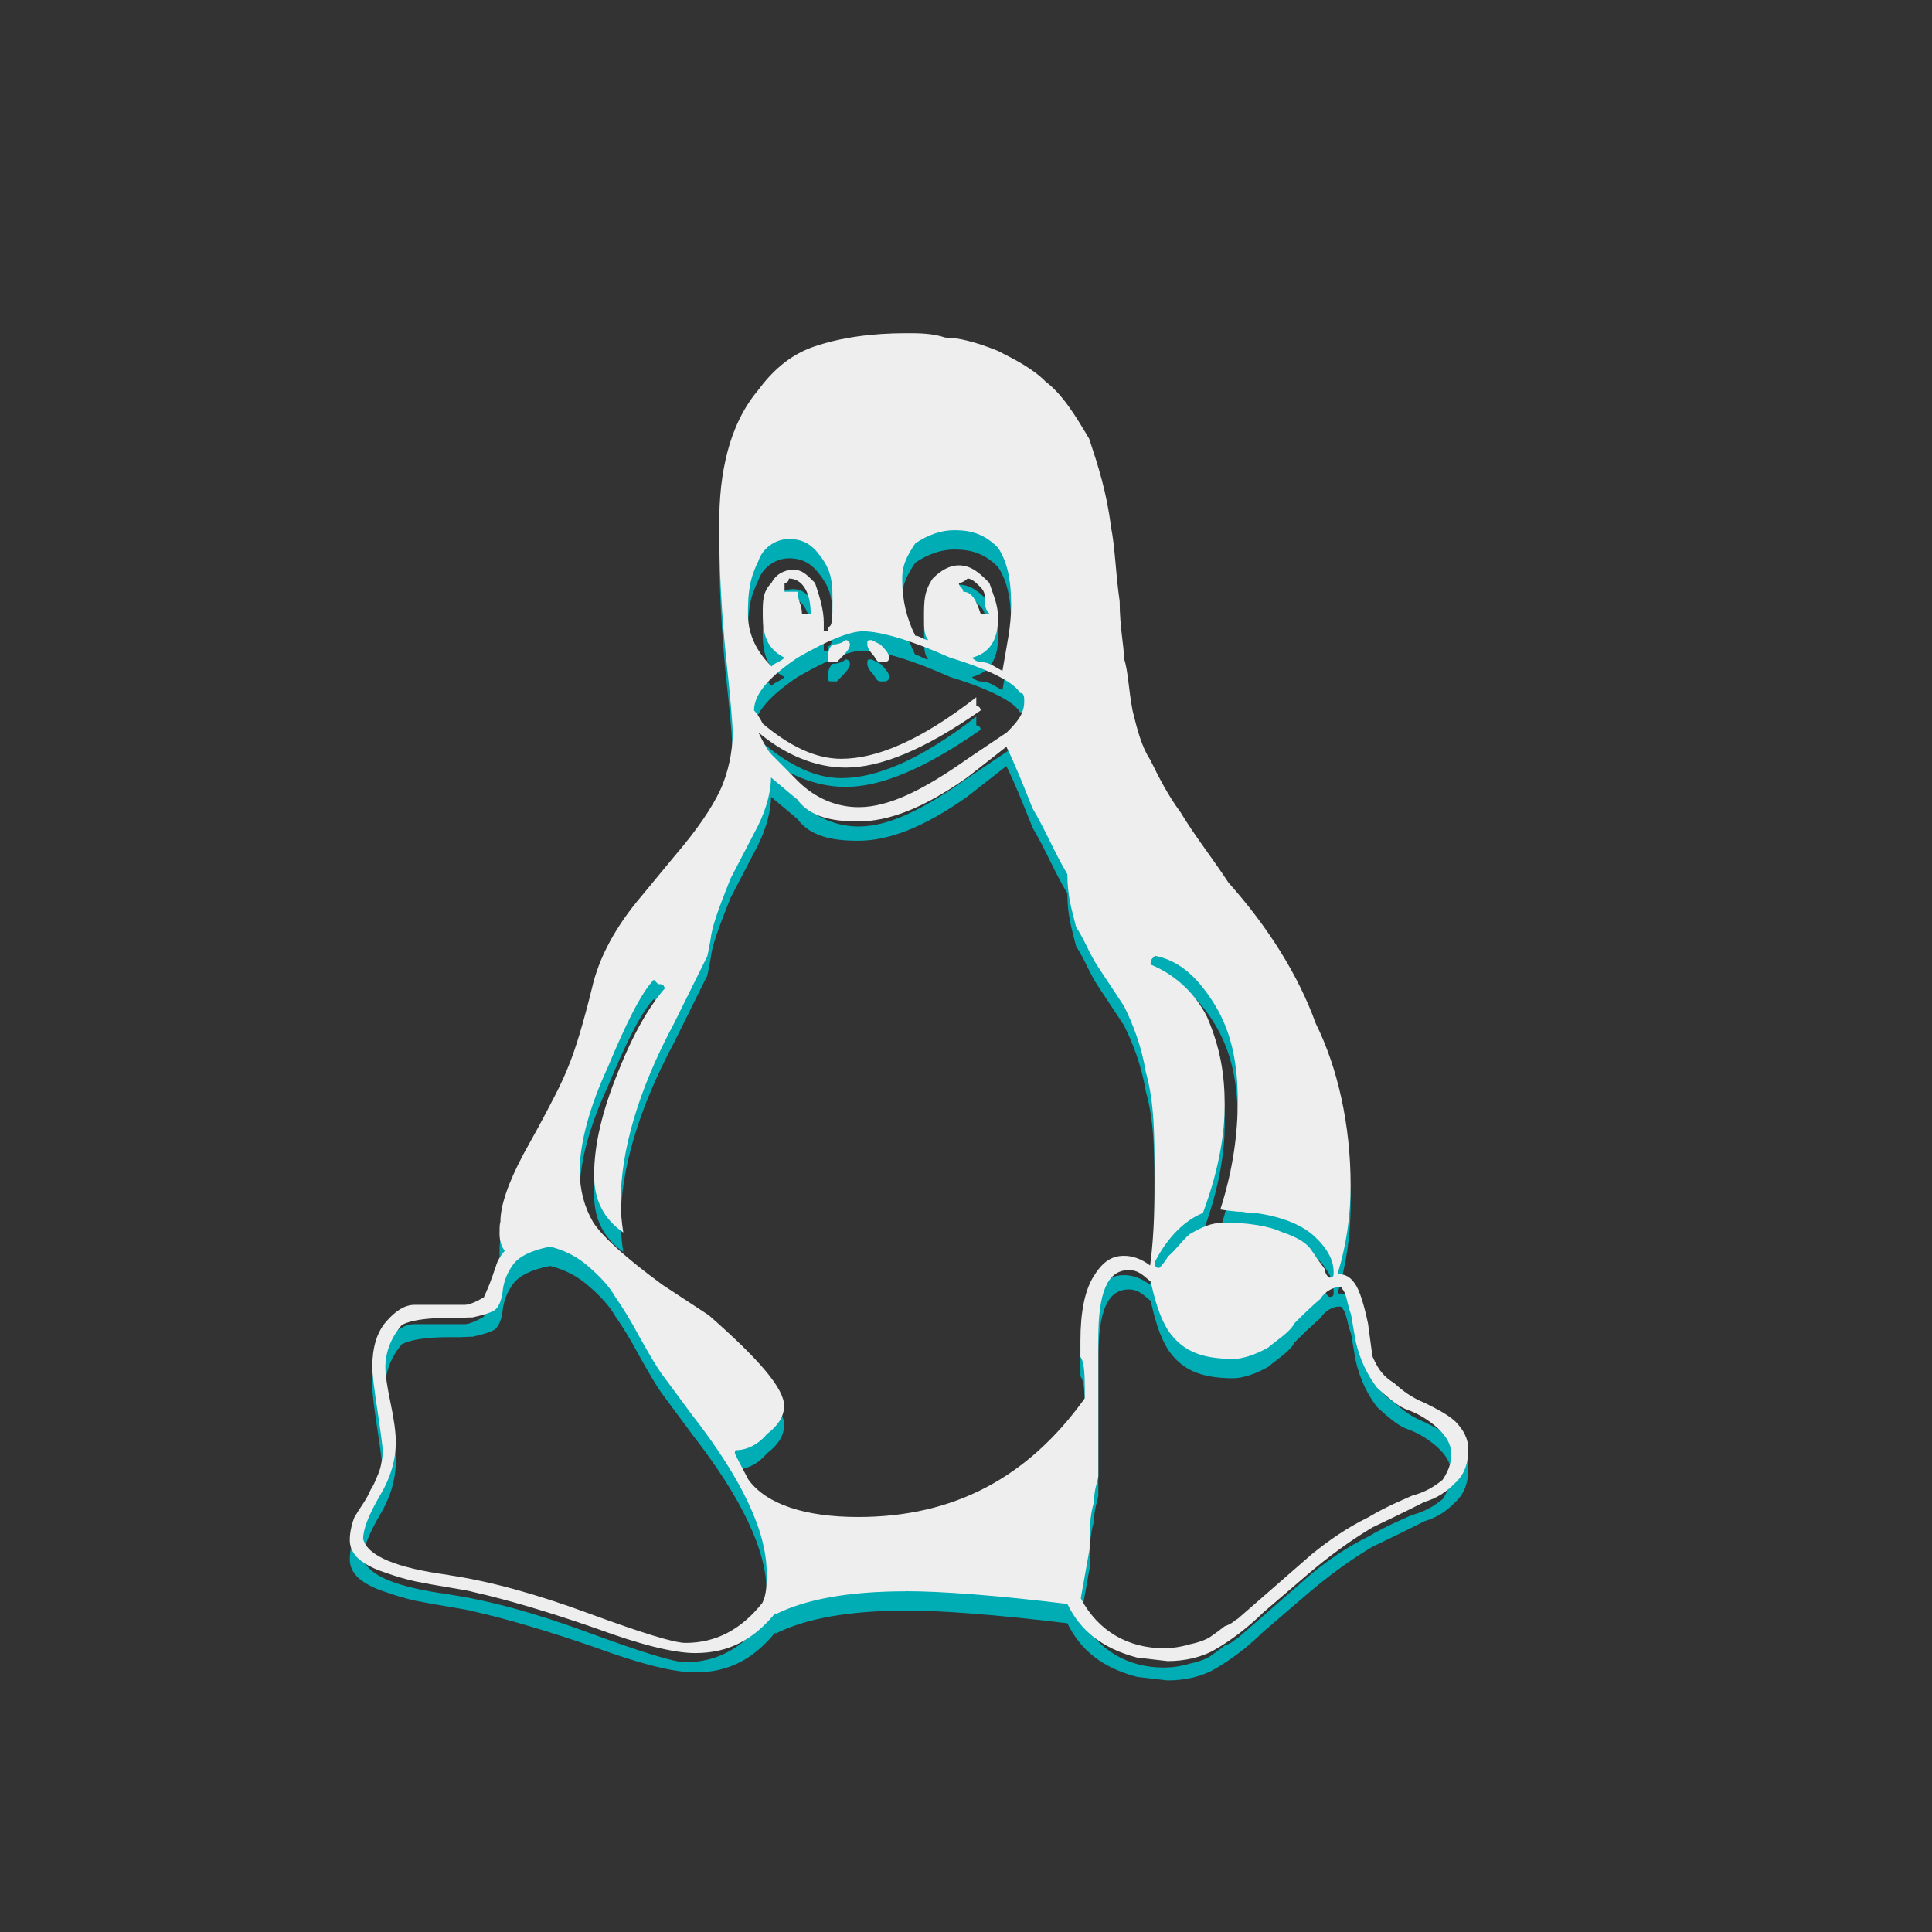<svg width="100" height="100" viewBox="0 0 100 100" fill="none" xmlns="http://www.w3.org/2000/svg">
<rect x="0" y="0" width="100" height="100" fill="#333333" stroke="none"/>
<path d="M46.021 35.041C46.021 35.269 45.796 35.269 45.796 35.269H45.57C45.345 35.269 45.345 35.041 45.119 34.814C45.119 34.814 44.893 34.586 44.893 34.359C44.893 34.131 44.893 34.131 45.119 34.131L45.57 34.359C45.796 34.586 46.021 34.814 46.021 35.041ZM41.961 32.766C41.961 31.628 41.51 30.945 40.833 30.945C40.833 30.945 40.833 31.173 40.608 31.173V31.628H41.284C41.284 32.083 41.51 32.31 41.51 32.766H41.961ZM49.856 31.628C50.307 31.628 50.532 32.083 50.758 32.766H51.209C50.984 32.538 50.984 32.31 50.984 32.083C50.984 31.855 50.984 31.628 50.758 31.4C50.532 31.173 50.307 30.945 50.081 30.945C50.081 30.945 49.856 31.173 49.63 31.173C49.63 31.4 49.856 31.4 49.856 31.628ZM43.089 35.269C42.863 35.269 42.863 35.269 42.863 35.041C42.863 34.814 42.863 34.586 43.089 34.359C43.54 34.359 43.766 34.131 43.766 34.131C43.991 34.131 43.991 34.359 43.991 34.359C43.991 34.586 43.766 34.814 43.315 35.269H43.089ZM40.608 35.041C39.706 34.586 39.48 33.904 39.48 32.766C39.48 32.083 39.48 31.628 39.931 31.173C40.157 30.718 40.608 30.49 41.059 30.49C41.51 30.49 41.736 30.718 42.187 31.173C42.412 31.855 42.638 32.538 42.638 33.221V33.676H42.863V33.448C43.089 33.448 43.089 32.993 43.089 32.083C43.089 31.4 43.089 30.718 42.638 30.035C42.187 29.352 41.736 28.897 40.833 28.897C40.157 28.897 39.48 29.352 39.254 30.035C38.803 30.945 38.713 31.628 38.713 32.766C38.713 33.676 39.029 34.586 39.931 35.496C40.157 35.269 40.382 35.269 40.608 35.041ZM68.803 67.128C69.029 67.128 69.029 67.037 69.029 66.832C69.029 66.331 68.803 65.74 68.126 65.08C67.45 64.397 66.322 63.965 64.969 63.783C64.743 63.76 64.517 63.76 64.517 63.76C64.292 63.714 64.292 63.714 64.066 63.714C63.841 63.692 63.39 63.646 63.164 63.601C63.841 61.484 64.066 59.618 64.066 57.98C64.066 55.704 63.615 54.111 62.713 52.746C61.811 51.38 60.908 50.698 59.781 50.47C59.555 50.698 59.555 50.698 59.555 50.925C60.683 51.38 61.811 52.291 62.487 53.656C63.164 55.249 63.39 56.614 63.39 58.207C63.39 59.482 63.164 61.37 62.262 63.783C61.36 64.147 60.457 64.989 59.781 66.309C59.781 66.513 59.781 66.627 60.006 66.627C60.006 66.627 60.232 66.422 60.457 66.035C60.908 65.649 61.134 65.262 61.585 64.875C62.262 64.488 62.713 64.283 63.39 64.283C64.517 64.283 65.645 64.443 66.322 64.761C67.224 65.057 67.675 65.376 67.901 65.74C68.126 66.081 68.352 66.4 68.578 66.695C68.578 66.991 68.803 67.128 68.803 67.128ZM48.051 34.131C47.826 33.904 47.826 33.448 47.826 32.993C47.826 32.083 47.826 31.628 48.277 30.945C48.728 30.49 49.179 30.262 49.63 30.262C50.307 30.262 50.758 30.718 51.209 31.173C51.435 31.855 51.66 32.31 51.66 32.993C51.66 34.131 51.209 34.814 50.307 35.041C50.307 35.041 50.532 35.269 50.758 35.269C51.209 35.269 51.435 35.496 51.886 35.724C52.111 34.359 52.337 33.448 52.337 32.31C52.337 30.945 52.111 30.035 51.66 29.352C50.984 28.669 50.307 28.442 49.405 28.442C48.728 28.442 48.051 28.669 47.375 29.125C46.923 29.807 46.698 30.262 46.698 30.945C46.698 32.083 46.923 32.993 47.375 33.904C47.6 33.904 47.826 34.131 48.051 34.131ZM50.758 37.772C47.826 39.82 45.57 40.73 43.766 40.73C42.187 40.73 40.608 40.048 39.254 38.91C39.48 39.365 39.706 39.82 39.931 40.048L41.284 41.413C42.187 42.323 43.315 42.779 44.442 42.779C46.021 42.779 47.826 41.868 50.081 40.275L52.111 38.91C52.563 38.455 53.014 38 53.014 37.317C53.014 37.089 53.014 36.862 52.788 36.862C52.563 36.407 51.435 35.724 49.179 35.041C47.149 34.131 45.57 33.676 44.668 33.676C43.991 33.676 42.863 34.131 41.284 35.041C39.931 35.952 39.029 36.862 39.029 37.772C39.029 37.772 39.254 38 39.48 38.455C40.833 39.593 42.187 40.275 43.54 40.275C45.345 40.275 47.6 39.365 50.532 37.089V37.544C50.758 37.544 50.758 37.772 50.758 37.772ZM55.946 83.74C56.848 85.451 58.427 86.311 60.232 86.311C60.683 86.311 61.134 86.243 61.585 86.107C62.036 86.016 62.487 85.856 62.713 85.674C62.939 85.515 63.164 85.356 63.39 85.174C63.841 85.014 63.841 84.901 64.066 84.787L67.901 81.442C68.803 80.716 69.706 80.081 70.833 79.53C71.736 78.984 72.638 78.62 73.089 78.415C73.766 78.233 74.217 77.96 74.668 77.596C74.893 77.254 75.119 76.822 75.119 76.276C75.119 75.616 74.668 75.115 74.217 74.751C73.766 74.387 73.314 74.137 72.863 73.978C72.412 73.818 71.961 73.454 71.284 72.84C70.833 72.248 70.382 71.429 70.157 70.359L69.931 69.039C69.706 68.425 69.706 67.97 69.48 67.719C69.48 67.651 69.48 67.629 69.254 67.629C69.029 67.629 68.578 67.833 68.352 68.22C67.901 68.607 67.45 69.039 66.999 69.495C66.773 69.95 66.096 70.359 65.645 70.746C64.969 71.133 64.292 71.338 63.841 71.338C62.036 71.338 61.134 70.837 60.457 69.859C60.006 69.13 59.781 68.288 59.555 67.333C59.104 66.946 58.878 66.741 58.427 66.741C57.3 66.741 56.848 67.924 56.848 70.314V77.391C56.848 77.596 56.623 78.051 56.623 78.756C56.397 79.462 56.397 80.263 56.397 81.168L55.946 83.695V83.733M23.239 82.529C25.337 82.839 27.751 83.501 30.48 84.511C33.209 85.513 34.878 86.036 35.487 86.036C37.066 86.036 38.375 85.331 39.457 83.968C39.683 83.526 39.683 83.007 39.683 82.411C39.683 80.261 38.397 77.541 35.826 74.242L34.292 72.171C33.976 71.738 33.593 71.078 33.096 70.191C32.623 69.303 32.194 68.621 31.856 68.143C31.563 67.619 31.089 67.096 30.48 66.573C29.893 66.049 29.217 65.708 28.472 65.526C27.525 65.708 26.871 66.026 26.555 66.459C26.239 66.891 26.059 67.369 26.014 67.87C25.946 68.348 25.811 68.666 25.585 68.826C25.36 68.962 24.976 69.076 24.457 69.19C24.345 69.19 24.142 69.19 23.848 69.212H23.239C22.044 69.212 21.232 69.349 20.803 69.576C20.239 70.236 19.946 70.987 19.946 71.784C19.946 72.148 20.036 72.762 20.217 73.627C20.397 74.469 20.487 75.152 20.487 75.63C20.487 76.563 20.217 77.496 19.653 78.429C19.089 79.407 18.796 80.135 18.796 80.654C19.021 81.537 20.51 82.158 23.239 82.522M30.751 61.837C30.751 60.267 31.157 58.537 31.991 56.489C32.803 54.441 33.615 53.076 34.405 52.166C34.36 51.938 34.247 51.938 34.066 51.938L33.841 51.71C33.187 52.393 32.397 53.986 31.45 56.262C30.503 58.31 30.006 60.199 30.006 61.587C30.006 62.611 30.254 63.498 30.706 64.272C31.202 65.023 32.397 66.115 34.292 67.503L36.683 69.073C39.232 71.304 40.585 72.851 40.585 73.761C40.585 74.239 40.36 74.717 39.683 75.24C39.232 75.787 38.623 76.06 38.104 76.06C38.059 76.06 38.036 76.105 38.036 76.219C38.036 76.242 38.262 76.697 38.736 77.584C39.683 78.882 41.713 79.519 44.42 79.519C49.382 79.519 53.217 77.471 56.149 73.374C56.149 72.237 56.149 71.531 55.923 71.235V70.393C55.923 68.914 56.149 67.799 56.6 67.071C57.051 66.343 57.502 66.001 58.179 66.001C58.63 66.001 59.081 66.161 59.532 66.502C59.758 64.75 59.758 63.225 59.758 61.86C59.758 59.789 59.758 58.082 59.307 56.489C59.081 55.124 58.63 53.986 58.179 53.076L56.826 51.028C56.375 50.345 56.149 49.662 55.698 48.98C55.472 48.069 55.247 47.387 55.247 46.249C54.57 45.111 54.119 43.973 53.442 42.835C52.991 41.697 52.54 40.56 52.089 39.65L50.059 41.242C47.803 42.835 45.999 43.518 44.42 43.518C43.066 43.518 41.939 43.291 41.262 42.38L39.908 41.242C39.908 41.925 39.683 42.835 39.232 43.746L37.811 46.476C37.179 48.069 36.841 48.98 36.773 49.662C36.683 50.117 36.615 50.572 36.57 50.572L34.878 53.986C33.051 57.4 32.127 60.563 32.127 63.18C32.127 63.703 32.172 64.249 32.262 64.795C31.247 64.09 30.751 63.111 30.751 61.837ZM46.901 83.365C43.969 83.365 41.713 83.765 40.134 84.559V84.491C39.006 85.856 37.743 86.562 35.984 86.562C34.878 86.562 33.142 86.129 30.796 85.265C28.427 84.445 26.329 83.817 24.503 83.403C24.322 83.351 23.916 83.273 23.262 83.169C22.63 83.066 22.044 82.962 21.525 82.857C21.051 82.755 20.51 82.6 19.924 82.391C19.36 82.211 18.909 81.976 18.57 81.692C18.259 81.405 18.105 81.082 18.105 80.72C18.105 80.356 18.182 79.967 18.335 79.553C18.48 79.302 18.638 79.052 18.796 78.825C18.954 78.574 19.089 78.347 19.179 78.119C19.314 77.914 19.405 77.71 19.495 77.482C19.585 77.277 19.675 77.072 19.721 76.822C19.766 76.594 19.811 76.367 19.811 76.139C19.811 75.912 19.721 75.229 19.54 74.023C19.36 72.84 19.269 72.089 19.269 71.77C19.269 70.769 19.495 69.972 19.991 69.403C20.487 68.835 20.961 68.539 21.457 68.539H24.051C24.254 68.539 24.57 68.425 25.044 68.152C25.202 67.788 25.337 67.492 25.427 67.219C25.54 66.946 25.585 66.741 25.63 66.65C25.675 66.513 25.721 66.377 25.766 66.263C25.856 66.104 25.969 65.922 26.127 65.74C25.946 65.512 25.856 65.216 25.856 64.852C25.856 64.602 25.856 64.374 25.901 64.238C25.901 63.419 26.284 62.258 27.096 60.733L27.886 59.3C28.54 58.071 29.036 57.16 29.397 56.25C29.781 55.34 30.187 53.975 30.638 52.154C30.999 50.561 31.856 48.968 33.209 47.375L34.901 45.327C36.074 43.962 36.841 42.824 37.269 41.914C37.698 41.004 37.923 39.866 37.923 38.955C37.923 38.5 37.811 37.135 37.563 34.859C37.337 32.584 37.224 30.308 37.224 28.26C37.224 26.667 37.36 25.529 37.653 24.391C37.946 23.253 38.465 22.116 39.232 21.205C39.908 20.295 40.811 19.385 42.164 18.93C43.517 18.475 45.096 18.247 46.901 18.247C47.578 18.247 48.254 18.247 48.931 18.475C49.608 18.475 50.51 18.702 51.638 19.157C52.54 19.613 53.442 20.068 54.119 20.75C55.021 21.433 55.698 22.571 56.375 23.709C56.826 25.074 57.277 26.439 57.502 28.26C57.728 29.398 57.728 30.535 57.954 32.129C57.954 33.494 58.179 34.404 58.179 35.087C58.405 35.77 58.405 36.68 58.63 37.818C58.856 38.728 59.081 39.638 59.532 40.321C59.984 41.231 60.435 42.141 61.111 43.052C61.788 44.189 62.69 45.327 63.593 46.693C65.623 48.968 67.202 51.471 68.104 53.975C69.232 56.25 69.909 59.209 69.909 62.372C69.909 63.942 69.683 65.467 69.232 66.946C69.683 66.946 69.909 67.128 70.134 67.446C70.36 67.765 70.585 68.448 70.811 69.517L71.036 71.201C71.262 71.702 71.487 72.18 72.164 72.589C72.615 72.999 73.066 73.34 73.743 73.613C74.194 73.841 74.871 74.16 75.322 74.569C75.773 75.024 75.999 75.502 75.999 76.003C75.999 76.777 75.773 77.346 75.322 77.755C74.871 78.21 74.42 78.529 73.743 78.734C73.292 78.961 72.39 79.416 71.036 80.058C69.909 80.732 68.781 81.549 67.653 82.516L65.397 84.452C64.495 85.34 63.593 85.977 62.916 86.364C62.239 86.773 61.337 86.978 60.435 86.978L58.856 86.796C57.051 86.318 55.923 85.408 55.247 84.02C51.638 83.578 48.706 83.36 46.901 83.36" fill="#00ADB5"/>
<path d="M46.021 34.041C46.021 34.269 45.796 34.269 45.796 34.269H45.57C45.345 34.269 45.345 34.041 45.119 33.814C45.119 33.814 44.893 33.586 44.893 33.359C44.893 33.131 44.893 33.131 45.119 33.131L45.57 33.359C45.796 33.586 46.021 33.814 46.021 34.041ZM41.961 31.766C41.961 30.628 41.51 29.945 40.833 29.945C40.833 29.945 40.833 30.173 40.608 30.173V30.628H41.284C41.284 31.083 41.51 31.311 41.51 31.766H41.961ZM49.856 30.628C50.307 30.628 50.532 31.083 50.758 31.766H51.209C50.984 31.538 50.984 31.311 50.984 31.083C50.984 30.855 50.984 30.628 50.758 30.4C50.532 30.173 50.307 29.945 50.081 29.945C50.081 29.945 49.856 30.173 49.63 30.173C49.63 30.4 49.856 30.4 49.856 30.628ZM43.089 34.269C42.863 34.269 42.863 34.269 42.863 34.041C42.863 33.814 42.863 33.586 43.089 33.359C43.54 33.359 43.766 33.131 43.766 33.131C43.991 33.131 43.991 33.359 43.991 33.359C43.991 33.586 43.766 33.814 43.315 34.269H43.089ZM40.608 34.041C39.706 33.586 39.48 32.904 39.48 31.766C39.48 31.083 39.48 30.628 39.931 30.173C40.157 29.718 40.608 29.49 41.059 29.49C41.51 29.49 41.736 29.718 42.187 30.173C42.412 30.855 42.638 31.538 42.638 32.221V32.676H42.863V32.448C43.089 32.448 43.089 31.993 43.089 31.083C43.089 30.4 43.089 29.718 42.638 29.035C42.187 28.352 41.736 27.897 40.833 27.897C40.157 27.897 39.48 28.352 39.254 29.035C38.803 29.945 38.713 30.628 38.713 31.766C38.713 32.676 39.029 33.586 39.931 34.496C40.157 34.269 40.382 34.269 40.608 34.041ZM68.803 66.128C69.029 66.128 69.029 66.037 69.029 65.832C69.029 65.331 68.803 64.74 68.126 64.08C67.45 63.397 66.322 62.965 64.969 62.783C64.743 62.76 64.517 62.76 64.517 62.76C64.292 62.714 64.292 62.714 64.066 62.714C63.841 62.692 63.39 62.646 63.164 62.601C63.841 60.484 64.066 58.618 64.066 56.98C64.066 54.704 63.615 53.111 62.713 51.746C61.811 50.38 60.908 49.698 59.781 49.47C59.555 49.698 59.555 49.698 59.555 49.925C60.683 50.38 61.811 51.291 62.487 52.656C63.164 54.249 63.39 55.614 63.39 57.207C63.39 58.482 63.164 60.37 62.262 62.783C61.36 63.147 60.457 63.989 59.781 65.309C59.781 65.513 59.781 65.627 60.006 65.627C60.006 65.627 60.232 65.422 60.457 65.035C60.908 64.649 61.134 64.262 61.585 63.875C62.262 63.488 62.713 63.283 63.39 63.283C64.517 63.283 65.645 63.443 66.322 63.761C67.224 64.057 67.675 64.376 67.901 64.74C68.126 65.081 68.352 65.4 68.578 65.695C68.578 65.991 68.803 66.128 68.803 66.128ZM48.051 33.131C47.826 32.904 47.826 32.448 47.826 31.993C47.826 31.083 47.826 30.628 48.277 29.945C48.728 29.49 49.179 29.262 49.63 29.262C50.307 29.262 50.758 29.718 51.209 30.173C51.435 30.855 51.66 31.311 51.66 31.993C51.66 33.131 51.209 33.814 50.307 34.041C50.307 34.041 50.532 34.269 50.758 34.269C51.209 34.269 51.435 34.496 51.886 34.724C52.111 33.359 52.337 32.448 52.337 31.311C52.337 29.945 52.111 29.035 51.66 28.352C50.984 27.669 50.307 27.442 49.405 27.442C48.728 27.442 48.051 27.669 47.375 28.125C46.923 28.807 46.698 29.262 46.698 29.945C46.698 31.083 46.923 31.993 47.375 32.904C47.6 32.904 47.826 33.131 48.051 33.131ZM50.758 36.772C47.826 38.82 45.57 39.73 43.766 39.73C42.187 39.73 40.608 39.048 39.254 37.91C39.48 38.365 39.706 38.82 39.931 39.048L41.284 40.413C42.187 41.323 43.315 41.779 44.442 41.779C46.021 41.779 47.826 40.868 50.081 39.275L52.111 37.91C52.563 37.455 53.014 37 53.014 36.317C53.014 36.089 53.014 35.862 52.788 35.862C52.563 35.407 51.435 34.724 49.179 34.041C47.149 33.131 45.57 32.676 44.668 32.676C43.991 32.676 42.863 33.131 41.284 34.041C39.931 34.952 39.029 35.862 39.029 36.772C39.029 36.772 39.254 37 39.48 37.455C40.833 38.593 42.187 39.275 43.54 39.275C45.345 39.275 47.6 38.365 50.532 36.089V36.544C50.758 36.544 50.758 36.772 50.758 36.772ZM55.946 82.74C56.848 84.451 58.427 85.311 60.232 85.311C60.683 85.311 61.134 85.243 61.585 85.107C62.036 85.016 62.487 84.856 62.713 84.674C62.939 84.515 63.164 84.356 63.39 84.174C63.841 84.014 63.841 83.901 64.066 83.787L67.901 80.442C68.803 79.716 69.706 79.081 70.833 78.53C71.736 77.984 72.638 77.62 73.089 77.415C73.766 77.233 74.217 76.96 74.668 76.596C74.893 76.254 75.119 75.822 75.119 75.276C75.119 74.616 74.668 74.115 74.217 73.751C73.766 73.387 73.314 73.137 72.863 72.978C72.412 72.818 71.961 72.454 71.284 71.84C70.833 71.248 70.382 70.429 70.157 69.359L69.931 68.039C69.706 67.425 69.706 66.97 69.48 66.719C69.48 66.651 69.48 66.629 69.254 66.629C69.029 66.629 68.578 66.833 68.352 67.22C67.901 67.607 67.45 68.039 66.999 68.495C66.773 68.95 66.096 69.359 65.645 69.746C64.969 70.133 64.292 70.338 63.841 70.338C62.036 70.338 61.134 69.837 60.457 68.859C60.006 68.13 59.781 67.288 59.555 66.333C59.104 65.946 58.878 65.741 58.427 65.741C57.3 65.741 56.848 66.924 56.848 69.314V76.391C56.848 76.596 56.623 77.051 56.623 77.756C56.397 78.462 56.397 79.263 56.397 80.168L55.946 82.695V82.733M23.239 81.529C25.337 81.839 27.751 82.501 30.48 83.511C33.209 84.513 34.878 85.036 35.487 85.036C37.066 85.036 38.375 84.331 39.457 82.968C39.683 82.526 39.683 82.007 39.683 81.411C39.683 79.261 38.397 76.541 35.826 73.242L34.292 71.171C33.976 70.738 33.593 70.078 33.096 69.191C32.623 68.303 32.194 67.621 31.856 67.143C31.563 66.619 31.089 66.096 30.48 65.573C29.893 65.049 29.217 64.708 28.472 64.526C27.525 64.708 26.871 65.026 26.555 65.459C26.239 65.891 26.059 66.369 26.014 66.87C25.946 67.348 25.811 67.666 25.585 67.826C25.36 67.962 24.976 68.076 24.457 68.19C24.345 68.19 24.142 68.19 23.848 68.212H23.239C22.044 68.212 21.232 68.349 20.803 68.576C20.239 69.236 19.946 69.987 19.946 70.784C19.946 71.148 20.036 71.762 20.217 72.627C20.397 73.469 20.487 74.152 20.487 74.63C20.487 75.563 20.217 76.496 19.653 77.429C19.089 78.407 18.796 79.135 18.796 79.654C19.021 80.537 20.51 81.158 23.239 81.522M30.751 60.837C30.751 59.267 31.157 57.537 31.991 55.489C32.803 53.441 33.615 52.076 34.405 51.166C34.36 50.938 34.247 50.938 34.066 50.938L33.841 50.71C33.187 51.393 32.397 52.986 31.45 55.262C30.503 57.31 30.006 59.199 30.006 60.587C30.006 61.611 30.254 62.498 30.706 63.272C31.202 64.023 32.397 65.115 34.292 66.503L36.683 68.073C39.232 70.304 40.585 71.851 40.585 72.761C40.585 73.239 40.36 73.717 39.683 74.24C39.232 74.787 38.623 75.06 38.104 75.06C38.059 75.06 38.036 75.105 38.036 75.219C38.036 75.242 38.262 75.697 38.736 76.584C39.683 77.882 41.713 78.519 44.42 78.519C49.382 78.519 53.217 76.471 56.149 72.374C56.149 71.237 56.149 70.531 55.923 70.235V69.393C55.923 67.914 56.149 66.799 56.6 66.071C57.051 65.343 57.502 65.001 58.179 65.001C58.63 65.001 59.081 65.161 59.532 65.502C59.758 63.75 59.758 62.225 59.758 60.86C59.758 58.789 59.758 57.082 59.307 55.489C59.081 54.124 58.63 52.986 58.179 52.076L56.826 50.028C56.375 49.345 56.149 48.662 55.698 47.98C55.472 47.069 55.247 46.387 55.247 45.249C54.57 44.111 54.119 42.973 53.442 41.835C52.991 40.697 52.54 39.56 52.089 38.65L50.059 40.242C47.803 41.835 45.999 42.518 44.42 42.518C43.066 42.518 41.939 42.291 41.262 41.38L39.908 40.242C39.908 40.925 39.683 41.835 39.232 42.746L37.811 45.476C37.179 47.069 36.841 47.98 36.773 48.662C36.683 49.117 36.615 49.572 36.57 49.572L34.878 52.986C33.051 56.4 32.127 59.563 32.127 62.18C32.127 62.703 32.172 63.249 32.262 63.795C31.247 63.09 30.751 62.111 30.751 60.837ZM46.901 82.365C43.969 82.365 41.713 82.765 40.134 83.559V83.491C39.006 84.856 37.743 85.562 35.984 85.562C34.878 85.562 33.142 85.129 30.796 84.265C28.427 83.445 26.329 82.817 24.503 82.403C24.322 82.351 23.916 82.273 23.262 82.169C22.63 82.066 22.044 81.962 21.525 81.857C21.051 81.755 20.51 81.6 19.924 81.391C19.36 81.211 18.909 80.976 18.57 80.692C18.259 80.405 18.105 80.082 18.105 79.72C18.105 79.356 18.182 78.967 18.335 78.553C18.48 78.302 18.638 78.052 18.796 77.825C18.954 77.574 19.089 77.347 19.179 77.119C19.314 76.914 19.405 76.71 19.495 76.482C19.585 76.277 19.675 76.072 19.721 75.822C19.766 75.594 19.811 75.367 19.811 75.139C19.811 74.912 19.721 74.229 19.54 73.023C19.36 71.84 19.269 71.089 19.269 70.77C19.269 69.769 19.495 68.972 19.991 68.403C20.487 67.835 20.961 67.539 21.457 67.539H24.051C24.254 67.539 24.57 67.425 25.044 67.152C25.202 66.788 25.337 66.492 25.427 66.219C25.54 65.946 25.585 65.741 25.63 65.65C25.675 65.513 25.721 65.377 25.766 65.263C25.856 65.104 25.969 64.922 26.127 64.74C25.946 64.512 25.856 64.216 25.856 63.852C25.856 63.602 25.856 63.374 25.901 63.238C25.901 62.419 26.284 61.258 27.096 59.733L27.886 58.3C28.54 57.071 29.036 56.16 29.397 55.25C29.781 54.34 30.187 52.975 30.638 51.154C30.999 49.561 31.856 47.968 33.209 46.375L34.901 44.327C36.074 42.962 36.841 41.824 37.269 40.914C37.698 40.004 37.923 38.866 37.923 37.955C37.923 37.5 37.811 36.135 37.563 33.859C37.337 31.584 37.224 29.308 37.224 27.26C37.224 25.667 37.36 24.529 37.653 23.391C37.946 22.253 38.465 21.116 39.232 20.205C39.908 19.295 40.811 18.385 42.164 17.93C43.517 17.475 45.096 17.247 46.901 17.247C47.578 17.247 48.254 17.247 48.931 17.475C49.608 17.475 50.51 17.702 51.638 18.157C52.54 18.613 53.442 19.068 54.119 19.75C55.021 20.433 55.698 21.571 56.375 22.709C56.826 24.074 57.277 25.439 57.502 27.26C57.728 28.398 57.728 29.535 57.954 31.128C57.954 32.494 58.179 33.404 58.179 34.087C58.405 34.77 58.405 35.68 58.63 36.818C58.856 37.728 59.081 38.638 59.532 39.321C59.984 40.231 60.435 41.141 61.111 42.052C61.788 43.189 62.69 44.327 63.593 45.693C65.623 47.968 67.202 50.471 68.104 52.975C69.232 55.25 69.909 58.209 69.909 61.372C69.909 62.942 69.683 64.467 69.232 65.946C69.683 65.946 69.909 66.128 70.134 66.446C70.36 66.765 70.585 67.448 70.811 68.517L71.036 70.201C71.262 70.702 71.487 71.18 72.164 71.589C72.615 71.999 73.066 72.34 73.743 72.613C74.194 72.841 74.871 73.16 75.322 73.569C75.773 74.024 75.999 74.502 75.999 75.003C75.999 75.777 75.773 76.346 75.322 76.755C74.871 77.21 74.42 77.529 73.743 77.734C73.292 77.961 72.39 78.416 71.036 79.058C69.909 79.732 68.781 80.549 67.653 81.516L65.397 83.452C64.495 84.34 63.593 84.977 62.916 85.364C62.239 85.773 61.337 85.978 60.435 85.978L58.856 85.796C57.051 85.318 55.923 84.408 55.247 83.02C51.638 82.578 48.706 82.36 46.901 82.36" fill="#EEEEEE"/>
</svg>
